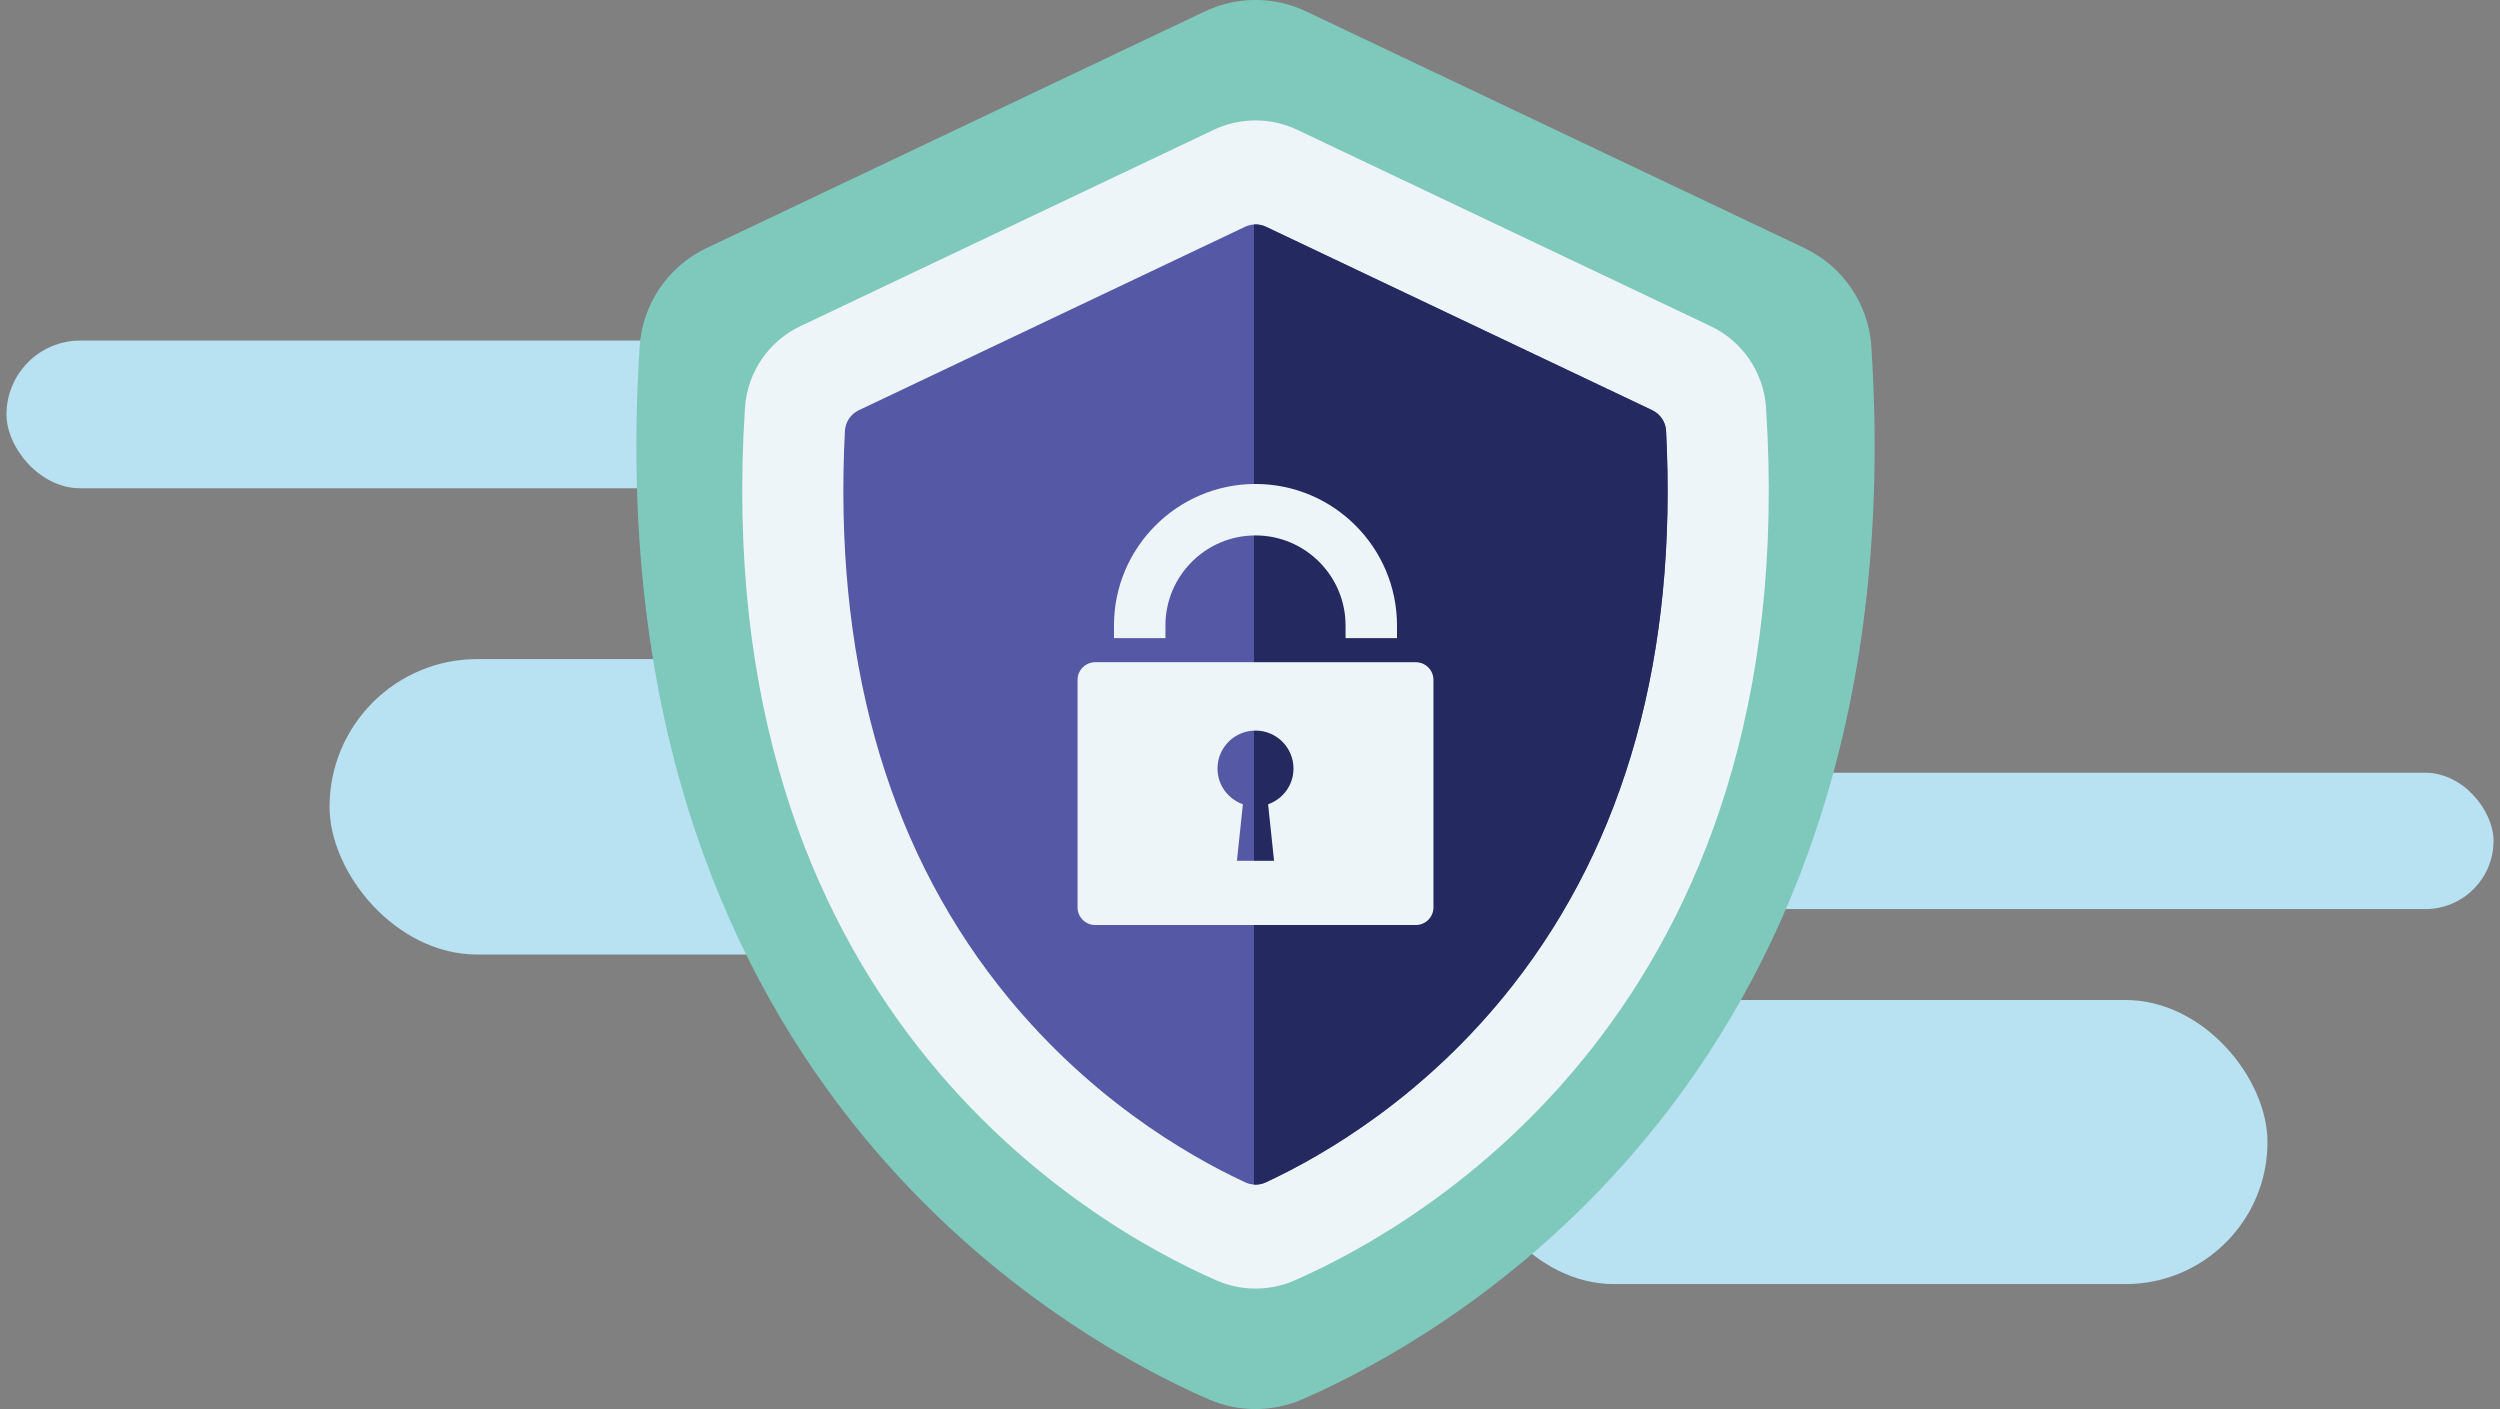 <svg xmlns="http://www.w3.org/2000/svg" width="220" height="124" viewBox="0 0 220 124" fill="none"><rect x="0" y="0" width="220" height="124" fill="#808080" stroke="none"/><rect x="0.571" y="29.969" width="91" height="13" rx="6.5" fill="#B8E1F1"></rect><rect x="29" y="58" width="81" height="26" rx="13" fill="#B8E1F1"></rect><rect x="129.539" y="88" width="70" height="25" rx="12.5" fill="#B8E1F1"></rect><rect x="134.43" y="68" width="85" height="12" rx="6" fill="#B8E1F1"></rect><path d="M164.678 30.493C164.436 26.753 162.177 23.439 158.791 21.831L114.924 0.997C112.115 -0.337 108.854 -0.337 106.045 0.997L62.178 21.831C58.792 23.439 56.533 26.753 56.291 30.493C52.176 94.097 92.958 117.271 106.327 123.125C108.978 124.286 111.991 124.286 114.642 123.125C128.011 117.272 168.793 94.097 164.678 30.493Z" fill="#7FC9BC"></path><path d="M155.411 35.88C155.211 32.779 153.338 30.032 150.531 28.699L114.165 11.427C111.836 10.321 109.133 10.321 106.804 11.427L70.438 28.699C67.631 30.032 65.759 32.779 65.558 35.88C62.147 88.607 95.955 107.819 107.038 112.672C109.236 113.635 111.733 113.635 113.931 112.672C125.014 107.819 158.822 88.608 155.411 35.88Z" fill="#EEF5F8"></path><path d="M133.104 86.727C125.498 96.426 116.601 101.62 111.389 104.046C111.058 104.201 110.703 104.264 110.348 104.24C110.084 104.225 109.824 104.159 109.578 104.046C104.366 101.62 95.469 96.426 87.866 86.727C77.889 74.007 73.346 57.595 74.352 37.926C74.39 37.142 74.861 36.439 75.572 36.101L109.567 19.956C109.817 19.837 110.081 19.77 110.348 19.756C110.706 19.728 111.069 19.798 111.403 19.956L145.398 36.101C146.109 36.439 146.576 37.142 146.615 37.926C147.621 57.595 143.077 74.007 133.104 86.727Z" fill="#5559A5"></path><path d="M133.105 86.727C125.498 96.426 116.601 101.62 111.39 104.046C111.059 104.201 110.704 104.264 110.349 104.24V19.756C110.707 19.728 111.07 19.798 111.404 19.956L145.399 36.101C146.11 36.439 146.577 37.142 146.616 37.926C147.621 57.595 143.078 74.007 133.105 86.727Z" fill="#242A60"></path><path d="M110.483 42.59C103.618 42.59 98.031 48.175 98.031 55.042V56.158H102.558V55.042C102.558 50.671 106.114 47.117 110.483 47.117C114.853 47.117 118.409 50.671 118.409 55.042V56.158H122.936V55.042C122.936 48.175 117.349 42.59 110.483 42.59Z" fill="#EEF5F8"></path><path d="M124.588 58.275H96.38C95.521 58.275 94.824 58.972 94.824 59.831V79.847C94.824 80.706 95.521 81.402 96.38 81.402H124.588C125.447 81.402 126.144 80.706 126.144 79.847V59.831C126.144 58.972 125.447 58.275 124.588 58.275ZM111.593 70.776L112.117 75.75H108.851L109.374 70.776C108.076 70.317 107.139 69.091 107.139 67.635C107.139 65.788 108.637 64.29 110.484 64.29C112.331 64.29 113.828 65.788 113.828 67.635C113.829 69.091 112.892 70.317 111.593 70.776Z" fill="#EEF5F8"></path></svg>